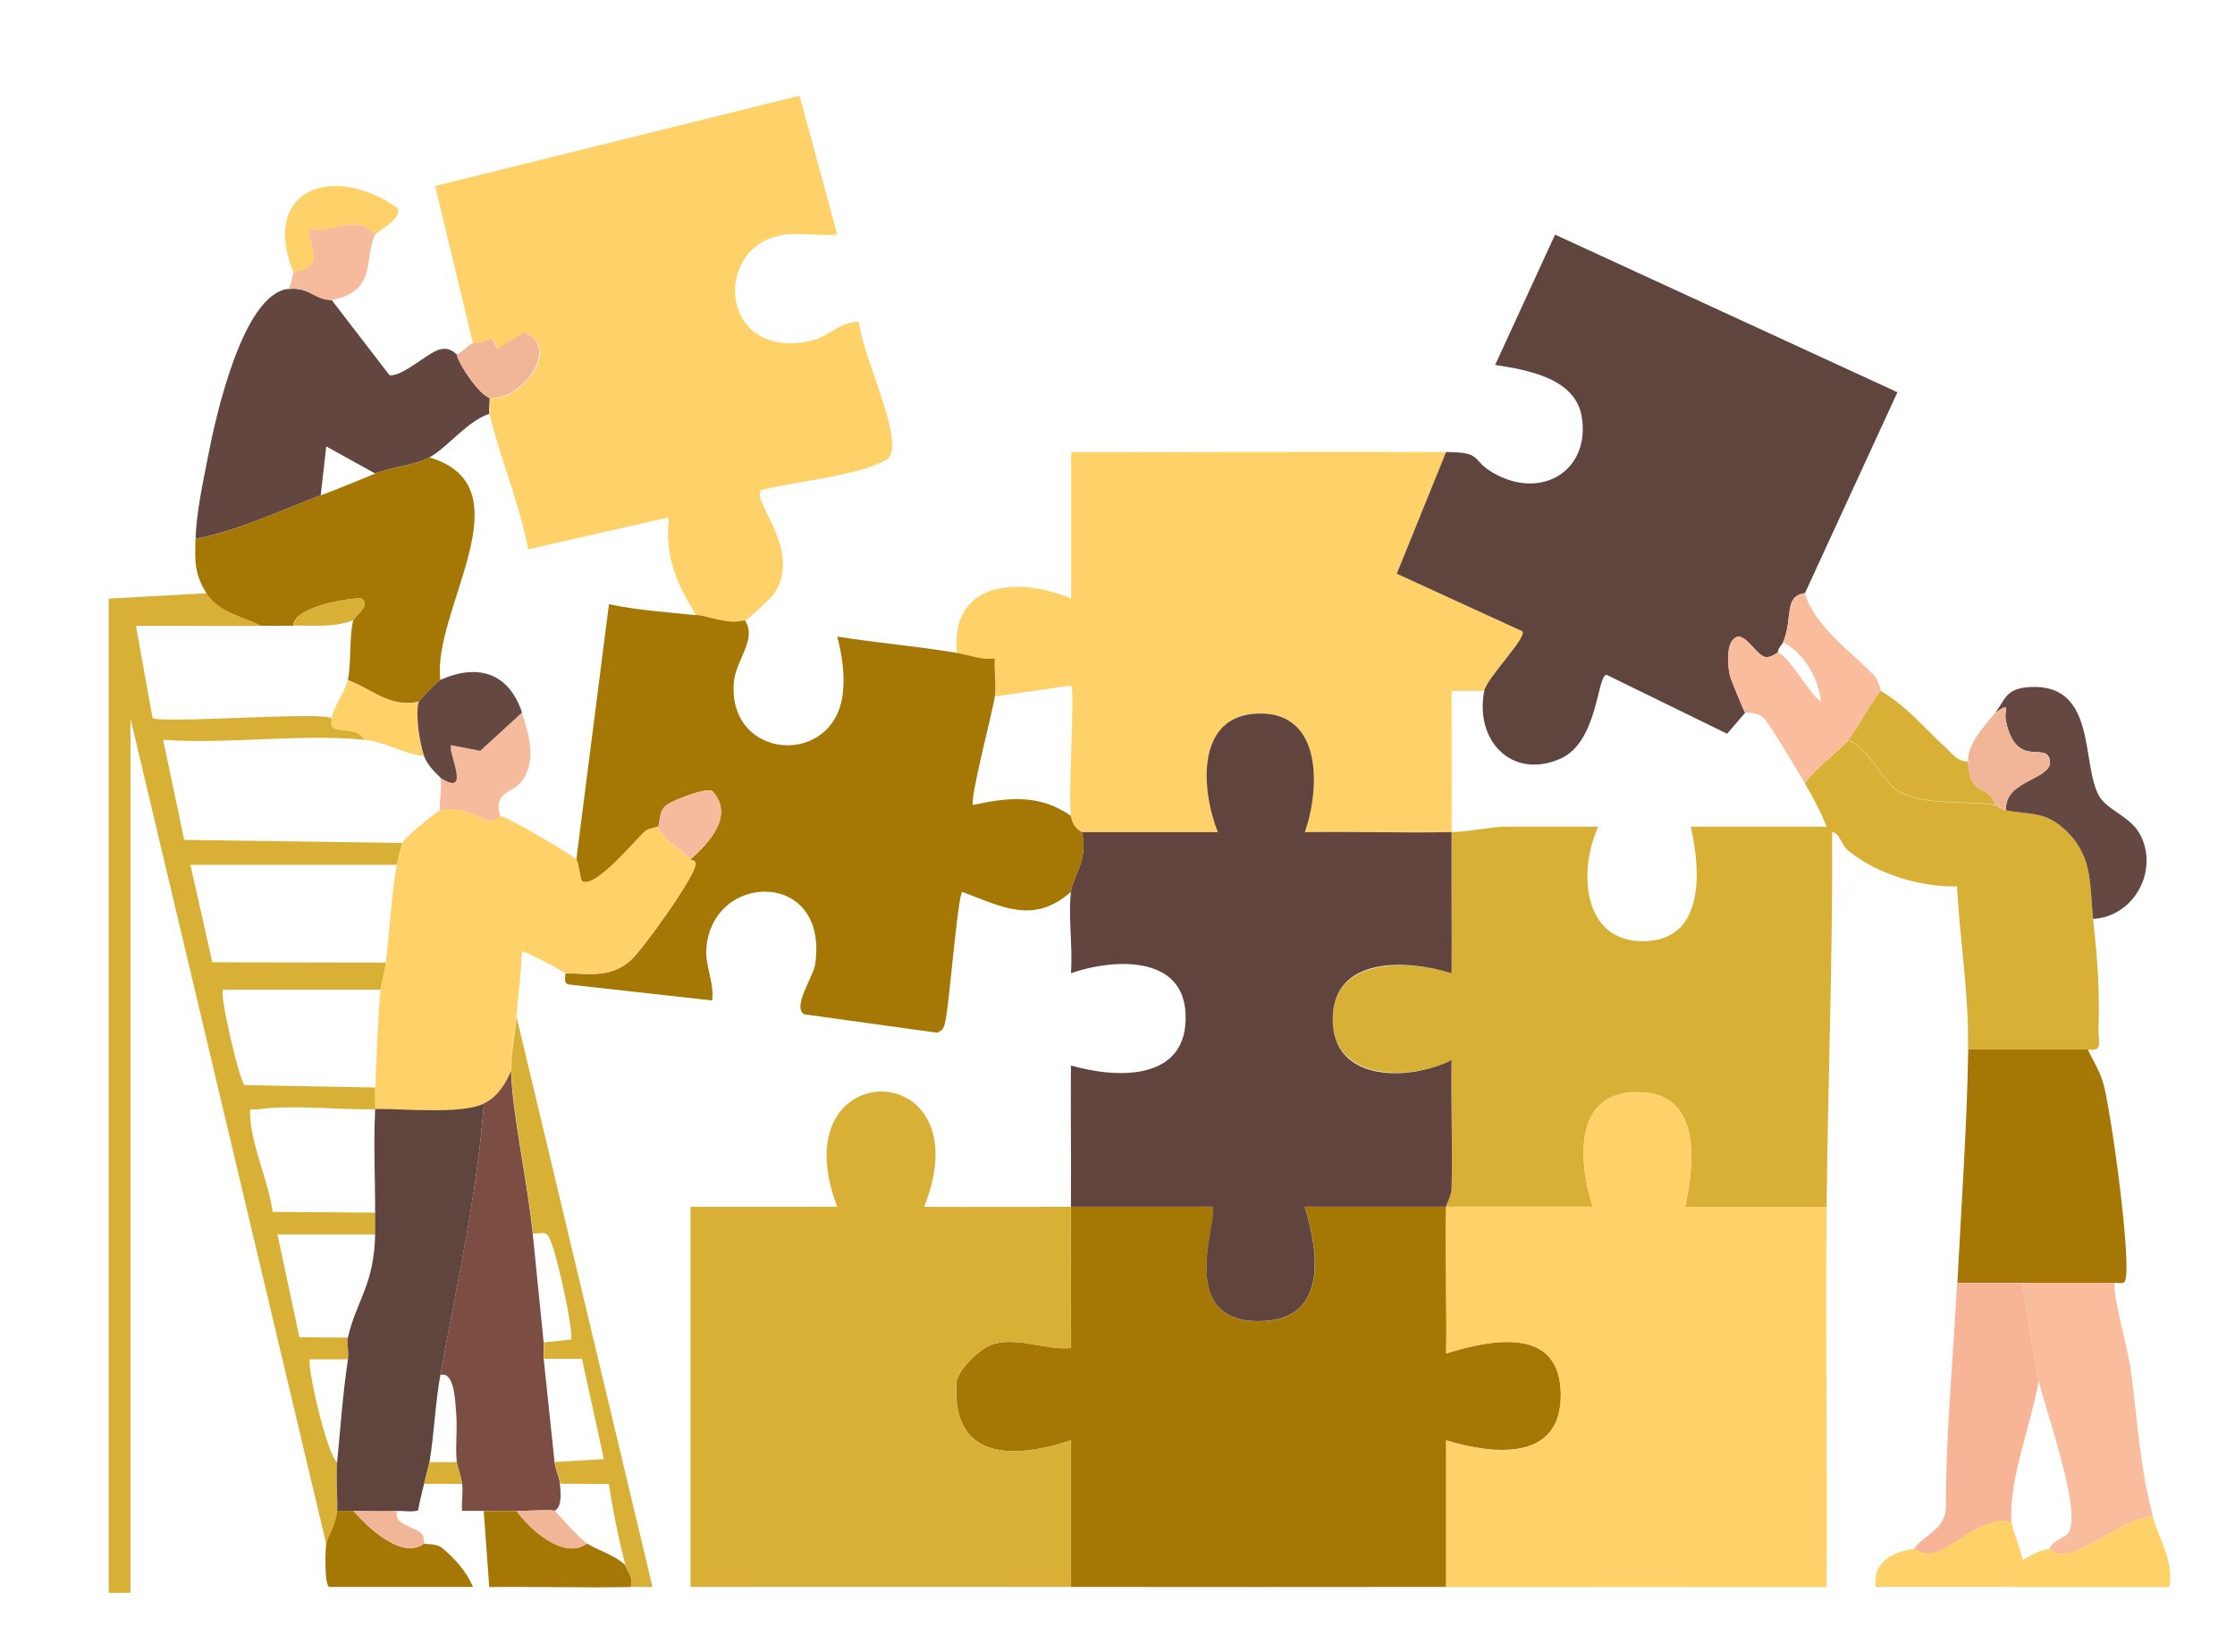 <?xml version="1.0" encoding="UTF-8"?>
<svg id="Layer_1" xmlns="http://www.w3.org/2000/svg" width="158.11" height="116.9" version="1.1" viewBox="0 0 158.11 116.9">
  <!-- Generator: Adobe Illustrator 29.6.1, SVG Export Plug-In . SVG Version: 2.1.1 Build 9)  -->
  <defs>
    <style>
      .st0 {
        fill: #f7b497;
      }

      .st1 {
        fill: #7c4d43;
      }

      .st2 {
        fill: #644841;
      }

      .st3 {
        fill: #f6bb9d;
      }

      .st4 {
        fill: #60443e;
      }

      .st5 {
        fill: #60443d;
      }

      .st6 {
        fill: #d8b035;
      }

      .st7 {
        fill: #f1b697;
      }

      .st8 {
        fill: #ffd169;
      }

      .st9 {
        fill: #f9bd9e;
      }

      .st10 {
        fill: #62463f;
      }

      .st11 {
        fill: #a57704;
      }
    </style>
  </defs>
  <path class="st6" d="M141.15,56.95c.1.02.41.32.77.38,1.78.33,2.86.02,4.38,1.58,1.8,1.85,1.52,3.85,1.77,6.11.31,2.75.48,5.08.38,7.89-.02.74.39,1.54-.77,1.33h-8.46c.07-4.06-.57-7.55-.77-11.53-2.59.06-5.66-.87-7.68-2.51-.61-.5-.56-1.24-1.16-1.33.05,8.84-.3,17.67-.39,26.51h-10c.7-3.37,1.13-8.32-3.66-8.11-4.33.19-3.85,5.16-2.88,8.1-3.46.01-6.93-.01-10.38,0,0-.21.37-.76.39-1.32.08-3.01-.06-6.04,0-9.05-2.9,1.46-8.4,1.54-8.41-2.88s5.33-4.24,8.41-3.26c.02-3.32-.02-6.67,0-9.99,1.24-.03,2.88-.38,3.65-.38h6.73c-1.39,2.94-1.18,7.91,2.89,8.09,4.64.21,4.4-4.83,3.65-8.09h9.61c-.33-.88-1-2.17-1.54-3.07.76-1.13,2.33-2.17,3.08-3.07,1.6.7,2.34,3.07,3.74,3.75,1.88.91,4.68.54,6.64.86Z"/>
  <path class="st11" d="M75.77,85.38c3.33.01,6.67-.01,10,0,.56.57-2.77,8.1,3.27,8.1,4.86,0,4.32-4.69,3.27-8.1,3.33-.01,6.67.01,10,0-.08,3.45.06,6.92,0,10.37,3.25-1.02,8.07-1.92,8.11,2.88s-4.77,4.29-8.11,3.27v10.37c-8.84.01-17.7.01-26.54,0v-10.37c-4.33,1.43-8.43,1.28-8.11-4.07.05-.89,1.73-2.52,2.63-2.75,1.87-.49,3.64.45,5.48.29.01-3.32-.02-6.67,0-9.99Z"/>
  <path class="st8" d="M102.3,85.38c3.46-.01,6.93.01,10.38,0-.97-2.95-1.45-7.91,2.88-8.1,4.79-.21,4.36,4.74,3.66,8.1h10c-.09,8.96.06,17.94,0,26.9-8.97,0-17.96-.01-26.92,0v-10.37c3.34,1.02,8.15,1.56,8.11-3.27s-4.86-3.9-8.11-2.88c.05-3.45-.08-6.92,0-10.37Z"/>
  <path class="st6" d="M75.77,112.27c-8.97-.01-17.95,0-26.92,0v-26.89h10.38c-4.17-10.89,10.46-10.86,6.15,0,3.46.02,6.93-.01,10.38,0-.02,3.32.02,6.67,0,9.99-1.85.16-3.61-.78-5.48-.29-.9.24-2.58,1.86-2.63,2.75-.31,5.35,3.78,5.5,8.11,4.07v10.37Z"/>
  <path class="st8" d="M102.3,31.98l-3.49,8.61,8.88,4.07c.39.41-2.51,3.3-2.69,4.22h-2.31c-.01,3.32.02,6.66,0,9.99-3.45.07-6.93-.05-10.38,0,1.08-3.09,1.26-8.5-3.28-8.39-4.46.11-4.06,5.36-2.88,8.39h-9.61c-.02-.06-.62-.24-.77-1.15-.23-1.43.3-8.87,0-9.22l-5.38.77c.11-.83-.07-1.83,0-2.69-.95.14-1.8-.24-2.69-.39-.52-5.08,4.4-5.42,8.08-3.84v-10.37c8.84.02,17.7-.03,26.54,0Z"/>
  <path class="st5" d="M76.54,58.87h9.61c-1.19-3.03-1.58-8.28,2.88-8.39,4.54-.11,4.36,5.3,3.28,8.39,3.45-.05,6.93.07,10.38,0-.02,3.32.02,6.67,0,9.99-3.08-.98-8.41-1.27-8.41,3.26s5.51,4.34,8.41,2.88c-.06,3.01.08,6.04,0,9.05-.01.57-.38,1.12-.39,1.32-3.33.01-6.67-.01-10,0,1.05,3.42,1.59,8.11-3.27,8.1-6.03,0-2.71-7.53-3.27-8.1-3.33-.01-6.67.01-10,0,.02-3.32-.02-6.67,0-9.99,3.33.96,8.32,1.1,8.11-3.66-.18-4.21-5.19-3.89-8.11-2.87.14-1.85-.2-3.95,0-5.76.12-1.1,1.27-2.25.77-4.23Z"/>
  <path class="st4" d="M102.3,31.98c2.77.01,1.63.6,3.58,1.61,3.29,1.72,6.61-.34,6.02-4.09-.44-2.75-3.85-3.33-6.13-3.68l4.24-9.22,24.22,11.15-6.54,14.21c-1.54.24-.81,1.7-1.54,3.46-.09.21-.4.44-.38.77-.08-.01-.51.39-.9.29-.76-.18-1.63-2.25-2.38-1.07-.34.54-.25,1.79-.1,2.43.03.14.97,2.48,1.07,2.58l-1.28,1.49-8.53-4.17c-.68.03-.59,4.76-3.27,5.94-3.42,1.5-6.07-1.28-5.38-4.8.18-.93,3.08-3.81,2.69-4.22l-8.88-4.07,3.49-8.61Z"/>
  <path class="st8" d="M33.46,24.29l-2.68-11.13,25.78-6.39,2.67,9.83c-1.18.11-2.5-.14-3.66,0-5.23.62-4.79,8.94,1.76,7.52,1.33-.29,2.09-1.37,3.43-1.36.25,2.29,2.57,6.98,2.34,9.02-.07.59-.19.64-.67.89-1.95,1-6.3,1.42-8.58,2-.73.78,2.91,4.18.95,7.28-.22.34-1.85,1.87-2.1,1.94-1.23.32-2.46-.28-3.46-.38-1.37-2.21-2.25-4.18-1.92-6.91l-9.95,2.26c-.63-3.24-1.96-6.38-2.74-9.56-.08-.32.05-.79,0-1.15,2.07.38,5.21-3.45,2.52-4.62l-1.94,1.16-.38-.78c-.38.37-1.13.33-1.34.4Z"/>
  <path class="st11" d="M49.23,43.5c1,.1,2.23.71,3.46.38.91,1.35-.66,2.81-.78,4.43-.41,5.5,7.1,5.99,7.71.77.16-1.37-.05-2.73-.39-4.04,2.8.44,5.67.68,8.46,1.15.89.15,1.74.52,2.69.39-.06.86.11,1.86,0,2.69-.13.95-1.83,7.42-1.54,7.68,2.5-.55,4.73-.77,6.92.77.14.91.75,1.09.77,1.15.5,1.97-.65,3.13-.77,4.23-2.65,2.32-4.85,1.06-7.69,0-.32.32-.9,7.74-1.17,9.02-.09.44-.11.78-.62.94l-9.38-1.3c-.88-.52.62-2.62.76-3.5,1.05-6.8-7.34-6.62-7.69-1.12-.08,1.24.57,2.39.41,3.64l-10.14-1.13c-.45-.08-.19-.74-.24-.78,1.82,0,3.17.34,4.63-.94.79-.69,4.76-6.18,4.58-6.89-.06-.18-.3-.16-.36-.24,1.32-1.18,3.12-3.09,1.55-4.83-.46-.29-2.8.67-3.21.96-.64.45-.46,1.36-.65,1.57-.05.05-.65.08-.96.37-.76.73-3.54,4.08-4.42,3.47-.14-.36-.24-1.34-.39-1.53l2.31-18.06c2.03.42,4.09.56,6.15.77Z"/>
  <path class="st6" d="M14.62,41.97c.86,1.38,2.53,1.61,3.85,2.31-2.94.02-5.9-.02-8.85,0l1.17,6.51c.46.44,11.9-.47,12.67.02.03.02-.09.49.1.65.43.36,1.85,0,2.21.88-4.49-.45-9.66.33-14.23,0l1.49,7.08,15.43.22c-.03.07-.35,1.35-.38,1.54h-14.61s1.55,6.9,1.55,6.9l12.29.02c-.09.73-.34,1.44-.38,1.92h-11.15c-.29.29,1.17,6.5,1.52,6.75l9.25.17c-.03.51.02,1.03,0,1.54-2.49.05-5.98-.34-8.28,0-.58.08-.61-.23-.57.58.11,1.98,1.31,4.62,1.59,6.68l7.26.05c0,.51,0,1.03,0,1.54h-6.92s1.55,7.28,1.55,7.28l3.44.02c-.1.43.07,1.06,0,1.54h-2.69c-.27.27,1.15,6.62,1.92,7.3-.1,1.05.06,2.86,0,3.46-.12,1.13-.71,1.93-.77,2.31l-13.85-58.4v61.85h-1.54V42.35l6.92-.38Z"/>
  <path class="st8" d="M35.38,57.72c.49.05,5.17,2.8,5.38,3.07.15.19.25,1.18.39,1.53.88.62,3.66-2.74,4.42-3.47.3-.29.91-.32.96-.37.43,1.03,1.68,1.6,2.31,2.31.07.08.3.06.36.24.19.71-3.79,6.19-4.58,6.89-1.46,1.29-2.81.94-4.63.94-.26-.2-2.96-1.67-3.07-1.53-.05,1.54-.26,3.07-.39,4.61-.11,1.29-.42,2.61-.38,3.84-.38.92-1,1.87-1.92,2.31-1.66.78-5.62.34-7.69.38.02-.51-.03-1.03,0-1.54.12-2.18.17-4.84.38-6.92.05-.48.3-1.19.38-1.92.24-2.07.42-5.01.77-6.92.04-.19.35-1.46.38-1.54.15-.33,2.43-2.23,2.69-2.31,1.44-.39,2.46.49,3.64.74.24.05.54-.36.59-.35Z"/>
  <path class="st11" d="M30.38,32.36c7.04,2.09.16,10.82.77,15.75-.2.09-1.51,1.43-1.54,1.54-2.07.42-3.26-.88-5-1.54.24-1.08.09-3.12.38-4.23.07-.26,1.32-1.07.57-1.54-.86-.05-4.84.61-4.8,1.93-.77.01-1.54,0-2.31,0-1.32-.69-2.98-.92-3.85-2.31s-.81-2.27-.77-3.84c3.09-.58,5.93-1.99,8.85-3.07,1.33-.5,2.54-1,3.85-1.54,1.08-.45,2.74-.56,3.85-1.15Z"/>
  <path class="st10" d="M20.38,20.45c1.52-.18,1.91.8,3.08.77l4.09,5.32c.85.16,2.73-1.59,3.53-1.81s1.15.33,1.23.33c.13.74,1.68,2.96,2.31,3.07.05.36-.08.83,0,1.15-1.5.45-3.05,2.45-4.23,3.07-1.11.59-2.76.7-3.85,1.15l-3.46-1.92-.39,3.46c-2.91,1.08-5.75,2.49-8.85,3.07.04-1.83.53-4.02.88-5.84.52-2.71,2.44-11.46,5.66-11.83Z"/>
  <path class="st4" d="M31.15,97.29c-.37,2.05-.44,4.23-.77,6.15-.05.3-.28,1.09-.38,1.54-.15.62-.31,1.25-.43,1.88-.49.14-1,.01-1.49.04-1.01.06-2.06,0-3.08,0h-1.15c.06-.59-.1-2.41,0-3.46.23-2.41.41-4.91.77-7.3.07-.47-.1-1.11,0-1.54.58-2.56,1.85-3.67,1.92-7.3,0-.51,0-1.02,0-1.54,0-2.57-.12-4.58,0-7.3,2.07-.04,6.03.4,7.69-.38-.48,6.48-1.92,12.84-3.08,19.21Z"/>
  <path class="st11" d="M147.69,74.24c.36.74.78,1.43,1.05,2.22.55,1.65,2.18,13.51,1.55,14.23-.15.17-.64.04-.67.07h-11.15c.28-5.46.68-11.07.77-16.52h8.46Z"/>
  <path class="st1" d="M37.69,87.3c.25,2.56.52,5.13.77,7.68.04.38-.04.78,0,1.15.25,2.43.52,4.87.77,7.3.05.5.34,1.04.38,1.54.05.58.18,1.63-.38,1.92-.23-.12-2.11.02-2.69,0-.77-.02-1.54.02-2.31,0-.51-.01-1.03.01-1.54,0-.06-.62.09-1.32,0-1.92s-.37-1.36-.38-1.54c-.11-1.16.07-2.38-.05-3.6-.05-.51-.09-2.88-1.11-2.55,1.15-6.36,2.6-12.73,3.08-19.21.93-.44,1.55-1.39,1.92-2.31.08,2.95,1.19,8,1.54,11.53Z"/>
  <path class="st9" d="M149.61,90.76c-.26.36.98,5.03,1.11,6,.52,3.82.6,6.7,1.58,10.52-1.94.15-4.49,2.34-6.08,2.64-.84.16-1.17-.34-1.23-.33.18-.63,1.09-.76,1.34-1.15.97-1.54-1.64-8.71-2.11-10.76s-.74-4.75-1.15-6.92h6.54Z"/>
  <path class="st0" d="M143.07,90.76c.41,2.16.68,4.83,1.15,6.92-.49,3-2.15,7.03-1.92,9.99-2.14-.49-4.1,1.98-5.68,2.23-.63.1-1.16-.32-1.24-.31.78-1.05,2.19-1.35,2.28-2.9-.01-5.32.52-10.62.79-15.92h4.62Z"/>
  <path class="st2" d="M148.07,65.02c-.25-2.26.03-4.26-1.77-6.11-1.52-1.56-2.61-1.24-4.38-1.58-.18-2.23,3.51-2.15,3.07-3.65-.34-1.18-2.36.71-3.09-2.68-.17-.76.46-1.37-.75-.59.72-.88.68-1.74,2.56-1.81,4.65-.17,3.51,5.49,4.79,7.72.6,1.04,2.26,1.42,2.95,2.82,1.25,2.55-.53,5.71-3.37,5.87Z"/>
  <path class="st6" d="M36.54,71.93l9.62,40.34c-.51.02-1.03,0-1.54,0,.28-.67-.29-1.17-.38-1.54-.48-1.87-.88-3.83-1.17-5.74l-3.44-.02c-.05-.5-.33-1.03-.38-1.54l3.47-.2-1.55-7.1h-2.69c-.04-.38.04-.78,0-1.16l1.93-.2c.13-.87-.97-5.71-1.36-6.72-.35-.91-.3-.87-1.34-.76-.35-3.53-1.46-8.57-1.54-11.53-.03-1.23.27-2.56.38-3.84Z"/>
  <path class="st9" d="M133.07,48.88c-.82.96-1.56,2.55-2.31,3.46s-2.31,1.94-3.08,3.07c-.42-.71-2.57-4.32-2.9-4.61-.54-.48-1.28-.34-1.33-.39-.1-.09-1.04-2.44-1.07-2.58-.15-.64-.24-1.89.1-2.43.75-1.18,1.63.89,2.38,1.07.39.1.82-.31.9-.29.74.13,2.28,2.99,3.07,3.46-.24-1.73-1.14-3.34-2.69-4.22.73-1.76,0-3.22,1.54-3.46.67,2.31,3.15,4.04,4.83,5.75.43.43.5,1.13.55,1.16Z"/>
  <path class="st6" d="M133.07,48.88c2.04,1.29,2.72,2.31,4.61,4.04.47.44.79.96,1.54.95.15,2.66,1.48,1.54,1.92,3.07-1.96-.32-4.76.06-6.64-.86-1.4-.68-2.14-3.06-3.74-3.75.75-.91,1.49-2.5,2.31-3.46Z"/>
  <path class="st11" d="M36.54,106.89c.91,1.29,3.35,3.52,5,2.31.7.47,1.99.81,2.69,1.54.09.37.66.86.38,1.54-3.32.06-6.67-.04-10,0l-.39-5.38c.77.02,1.54-.02,2.31,0Z"/>
  <path class="st8" d="M152.3,107.28c.42,1.64,1.52,3.17,1.16,5-3.71-.01-7.44.01-11.16,0-.29-.75.74-1.6.77-1.92.63-.32,1.19-.7,1.92-.77.06,0,.39.49,1.23.33,1.59-.3,4.14-2.49,6.08-2.64Z"/>
  <path class="st11" d="M25,106.89c.97,1.13,3.47,3.51,5,2.31.15.09.85-.06,1.35.37.86.74,1.67,1.64,2.11,2.7h-10.16c-.35-.04-.3-2.59-.22-3.07.06-.37.65-1.18.77-2.31h1.15Z"/>
  <path class="st8" d="M142.3,107.66c.04.56.8,2.29.77,2.69-.03.32-1.06,1.17-.77,1.92-3.2-.01-6.41,0-9.61,0-.21-1.74,1.16-2.48,2.69-2.69.08-.01.61.42,1.24.31,1.58-.25,3.54-2.73,5.68-2.23Z"/>
  <path class="st8" d="M20.77,19.3c-2.41-5.92,2.82-7.79,7.31-4.6.5.72-1.4,1.66-1.54,1.91-1.19-1.54-3.02-.06-4.62-.38-.18.71.51,1.71.22,2.31-.32.65-1.23.63-1.37.77Z"/>
  <path class="st3" d="M26.54,16.61c-.82,1.54.22,4.01-3.08,4.61-1.17.03-1.56-.94-3.08-.77.26-.24.29-1.06.38-1.15.14-.14,1.05-.12,1.37-.77.29-.59-.4-1.59-.22-2.31,1.59.32,3.42-1.15,4.62.38Z"/>
  <path class="st7" d="M141.92,57.33c-.36-.07-.67-.37-.77-.38-.45-1.53-1.77-.41-1.92-3.07-.07-1.26,1.19-2.56,1.92-3.46,1.2-.78.58-.17.75.59.74,3.39,2.75,1.5,3.09,2.68.43,1.49-3.26,1.41-3.07,3.65Z"/>
  <path class="st7" d="M34.61,28.13c-.63-.12-2.18-2.33-2.31-3.07.25,0,.81-.66,1.15-.77.22-.07.97-.03,1.34-.4l.38.78,1.94-1.16c2.69,1.16-.44,5-2.52,4.62Z"/>
  <path class="st7" d="M28.08,106.89c-.2.97.97,1.03,1.65,1.53.34.25.24.75.27.77-1.53,1.2-4.03-1.17-5-2.31,1.02,0,2.06.06,3.08,0Z"/>
  <path class="st6" d="M32.31,103.44c.02.18.3.92.38,1.54h-2.69c.11-.45.33-1.24.38-1.54h1.92Z"/>
  <path class="st3" d="M46.54,58.49c.18-.21,0-1.12.65-1.57.41-.29,2.75-1.25,3.21-.96,1.58,1.74-.23,3.64-1.55,4.83-.62-.7-1.88-1.27-2.31-2.31Z"/>
  <path class="st8" d="M29.61,49.65c-.24.86.07,2.93.38,3.84-1.56-.17-2.59-.99-4.23-1.15-.36-.89-1.78-.52-2.21-.88-.19-.16-.07-.63-.1-.65.17-.86.99-1.95,1.15-2.69,1.74.65,2.93,1.95,5,1.54Z"/>
  <path class="st3" d="M36.92,50.42c.51,1.55,1.06,3.39.01,4.82-.69.95-2.04.7-1.55,2.48-.05,0-.34.4-.59.35-1.19-.25-2.2-1.13-3.64-.74-.12-.64.17-1.79,0-2.31,2.29,1.5.44-1.97.77-2.3l2.05.4,2.95-2.7Z"/>
  <path class="st2" d="M36.92,50.42l-2.95,2.7-2.05-.4c-.33.33,1.52,3.8-.77,2.3-.03-.09-.87-.72-1.15-1.54-.32-.91-.63-2.98-.38-3.84.03-.1,1.34-1.45,1.54-1.54,2.71-1.21,4.86-.44,5.77,2.31Z"/>
  <path class="st6" d="M20.77,44.27c-.04-1.32,3.94-1.98,4.8-1.93.75.48-.5,1.28-.57,1.54-1.38.53-2.8.36-4.23.38Z"/>
  <path class="st7" d="M39.23,106.89c.15.08,1.58,1.82,2.31,2.31-1.65,1.21-4.09-1.02-5-2.31.58.02,2.47-.12,2.69,0Z"/>
</svg>